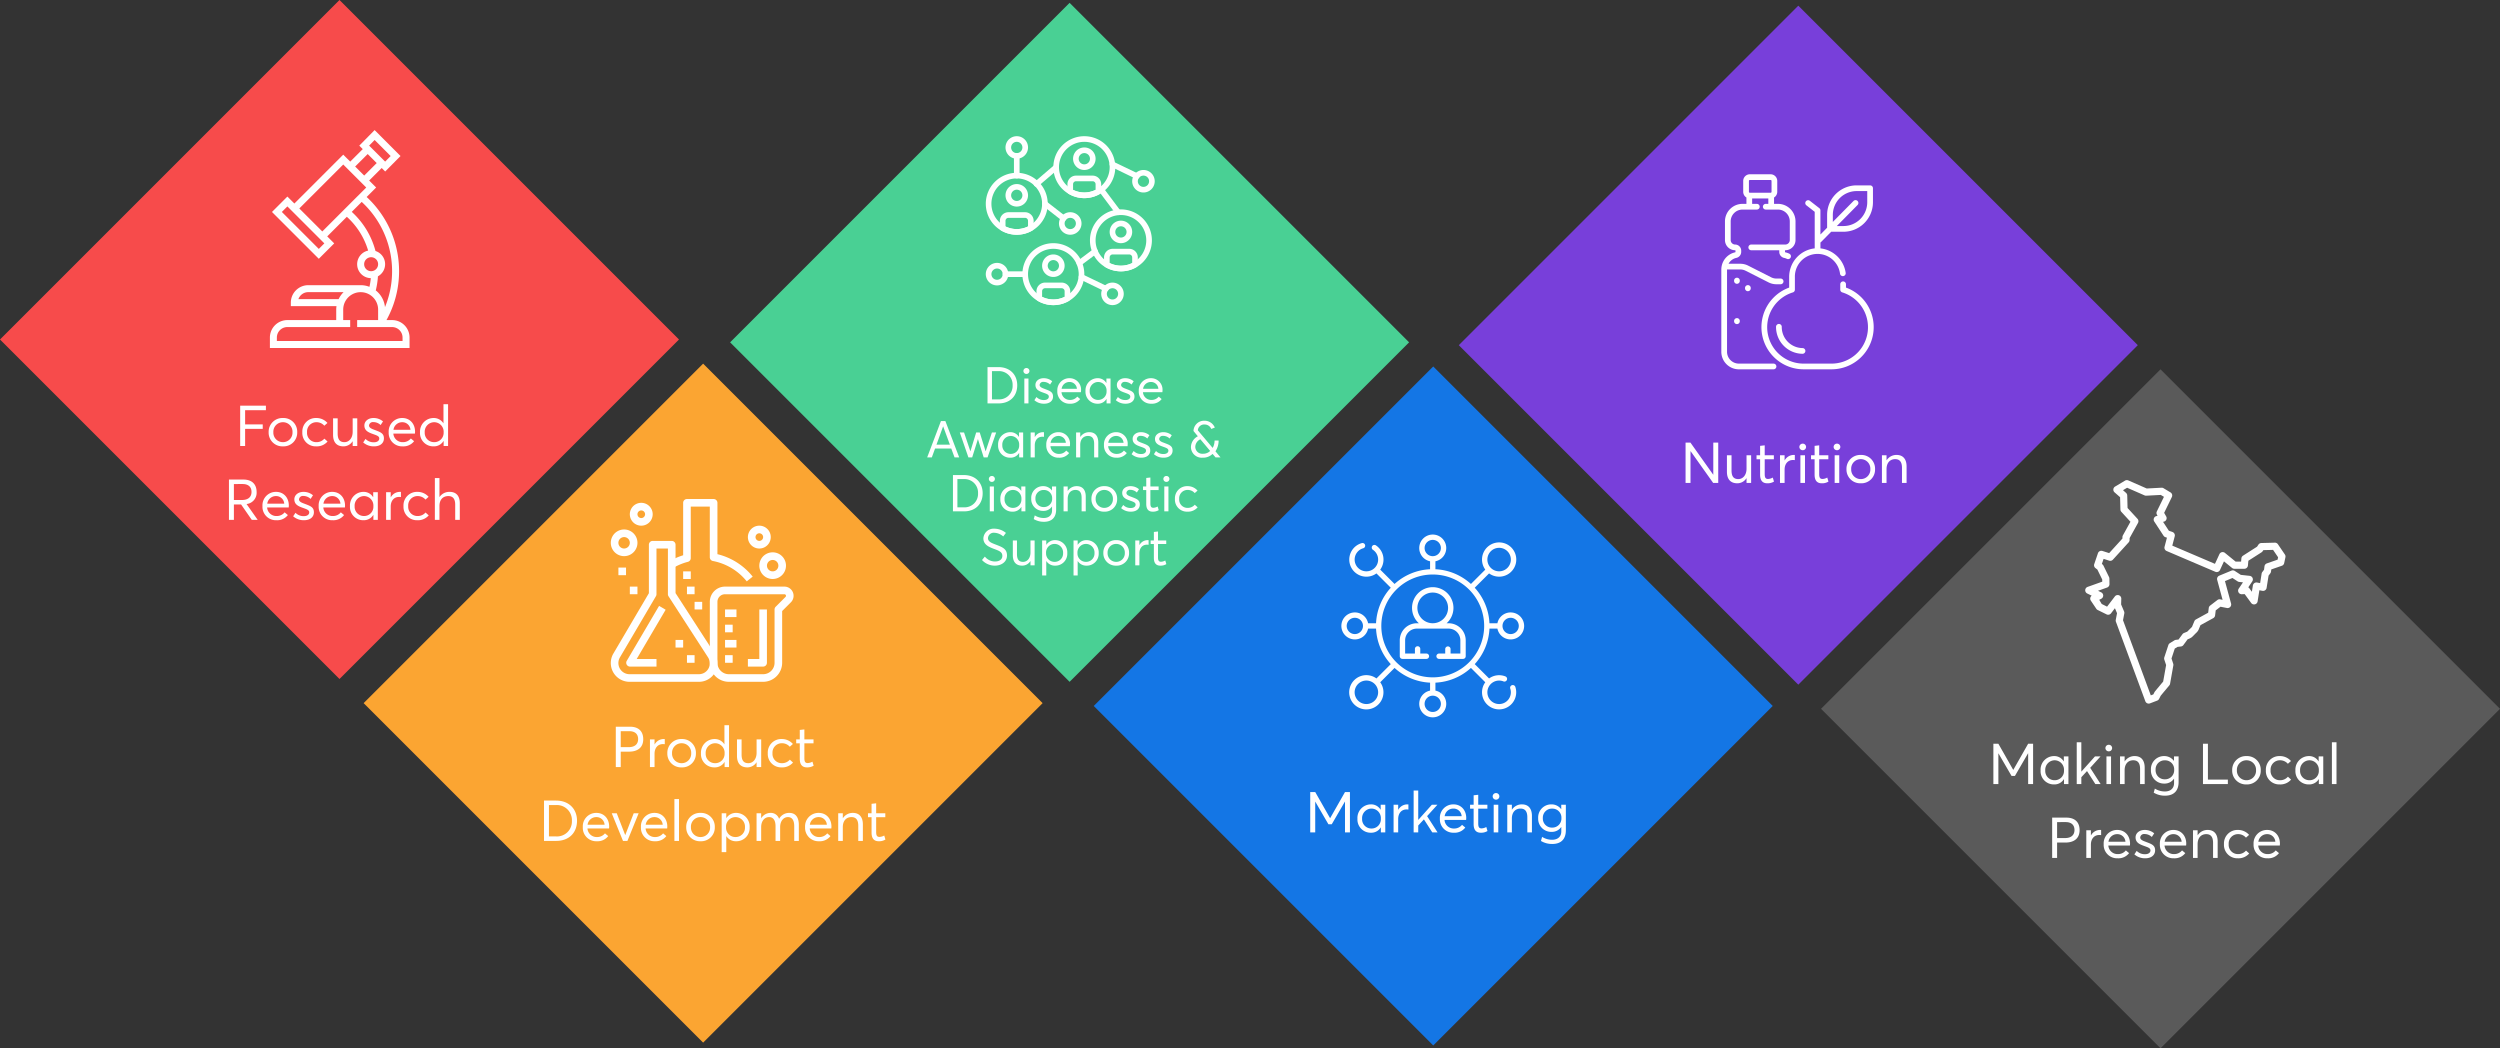 <svg xmlns="http://www.w3.org/2000/svg" width="880.003" height="369.003" viewBox="0 0 880.003 369.003">
  <rect x="0" y="0" width="880.003" height="369.003" fill="#333333" stroke="none"/>
  <g id="slide7-infographic" transform="translate(0 0)">
    <rect id="Rectangle_706" data-name="Rectangle 706" width="169" height="169" transform="translate(641 249.502) rotate(-45)" fill="#5a5a5a"/>
    <g id="india" transform="translate(707.439 169.001)">
      <g id="Group_1925" data-name="Group 1925" transform="translate(26.56)">
        <path id="Path_4711" data-name="Path 4711" d="M96.847,26.191l-2.456-3.617a1.264,1.264,0,0,0-1.079-.554l-4.761.125a1.264,1.264,0,0,0-1.018.562l-.485.726L82.11,26.594a1.265,1.265,0,0,0-.577.947l-.107,1.149H79.509L75.74,25.619a1.264,1.264,0,0,0-1.946.45l-1.569,3.4-15.016-6.41.861-3.284a1.264,1.264,0,0,0-.813-1.517l-1.246-.427-2.052-3.138.294-.072a1.264,1.264,0,0,0,.8-1.854l-.709-1.244,2.712-5.567a1.264,1.264,0,0,0-.484-1.637L54.131,2.853a1.257,1.257,0,0,0-.719-.179l-5.2.275L41.725.106a1.264,1.264,0,0,0-1.157.073L37.073,2.272a1.264,1.264,0,0,0-.184,2.035l1.949,1.708.108,4.331a1.264,1.264,0,0,0,.333.824l3.2,3.488-2.656,4.788a1.262,1.262,0,0,0-.158.59l-.01.526-4.669,5.131-2.368-.758a1.265,1.265,0,0,0-1.582.8l-1.3,3.823a1.264,1.264,0,0,0,.428,1.412l.671.514,1.709,3.5.013.762L27.4,37.586a1.264,1.264,0,0,0-.13,2.325l1.578.773a1.265,1.265,0,0,0-.317,1.735l1.928,2.871a1.262,1.262,0,0,0,.49.429l3.127,1.542a1.264,1.264,0,0,0,1.564-.367l1.378-1.806.742,1.758-.445,2.341a1.265,1.265,0,0,0,.056.675L47.72,77.843a1.277,1.277,0,0,0,1.186.825,1.263,1.263,0,0,0,.451-.083l2.534-.968a1.265,1.265,0,0,0,.675-.607l.556-1.092.864-1.055,2.172-2.6a1.264,1.264,0,0,0,.273-.588l1.146-6.442a1.261,1.261,0,0,0-.045-.619l-.6-1.826,1.15-3.488.964-.594,1.205-.142a1.264,1.264,0,0,0,.871-.508l1.494-2.037a4.895,4.895,0,0,0,1.5-.75c.48-.446.929-.93,1.393-1.393a3.767,3.767,0,0,0,.936-1.17c.234-.549.458-1.1.687-1.654l4.5-2.47a1.264,1.264,0,0,0,.646-.953l.22-1.778,1.681-1.286,2.255.449A1.264,1.264,0,0,0,77.9,43.44l-2.149-7.894,2.638-1.094L80.2,35.637a1.263,1.263,0,0,0,.554.2l1.339.147-1.5,2.218A1.264,1.264,0,0,0,81.7,40.171l.989-.049,2.285,3.122a1.264,1.264,0,0,0,2.269-.549l.622-3.921,1.062.2a1.264,1.264,0,0,0,1.486-1.043l.687-4.312.61-.805a1.263,1.263,0,0,0,.246-.6l.1-.775,3.719-1.292a1.264,1.264,0,0,0,.822-.932l.436-2.058A1.261,1.261,0,0,0,96.847,26.191ZM94.277,28,90.5,29.313a1.264,1.264,0,0,0-.838,1.027L89.5,31.556l-.6.791a1.265,1.265,0,0,0-.241.565l-.532,3.337-1.062-.2a1.265,1.265,0,0,0-1.487,1.043L85.224,39.3l-.895-1.222a1.262,1.262,0,0,0-.373-.339l1.4-2.078a1.264,1.264,0,0,0-.909-1.965l-3.122-.343-2.117-1.384a1.264,1.264,0,0,0-1.176-.11l-4.283,1.775a1.264,1.264,0,0,0-.736,1.5l1.9,7-.813-.162a1.263,1.263,0,0,0-1.015.236l-2.55,1.955a1.264,1.264,0,0,0-.487.849l-.206,1.663L65.53,49.046a1.264,1.264,0,0,0-.558.623l-.831,2-1.666,1.667-1.157.483a1.262,1.262,0,0,0-.532.419l-1.377,1.877-.937.111a1.266,1.266,0,0,0-.515.179l-1.594.982a1.263,1.263,0,0,0-.537.679L54.4,62.386a1.263,1.263,0,0,0,0,.795l.636,1.919L54,70.9l-1.963,2.355-.958,1.169a1.252,1.252,0,0,0-.148.227l-.4.78-.887.339L39.863,49.314l.451-2.371a1.266,1.266,0,0,0-.077-.728L39.2,43.771l.059-2.019a1.264,1.264,0,0,0-2.269-.8l-2.736,3.586L32.368,43.6,31.5,42.134l.714-.373a1.264,1.264,0,0,0-.03-2.255l-.6-.293-.523-.257,3.2-1.145A1.264,1.264,0,0,0,35.1,36.6l-.032-1.949a1.264,1.264,0,0,0-.128-.534L32.976,30.1a1.263,1.263,0,0,0-.368-.449l-.187-.143.61-1.788,1.96.628a1.264,1.264,0,0,0,1.321-.353l5.536-6.084a1.263,1.263,0,0,0,.329-.827l.013-.687,2.945-5.309a1.265,1.265,0,0,0-.174-1.468l-3.5-3.81L41.352,5.4a1.265,1.265,0,0,0-.431-.919l-1.06-.93,1.446-.866,6.162,2.7a1.266,1.266,0,0,0,.574.1l5.115-.271,1.114.671-2.5,5.127a1.264,1.264,0,0,0,.038,1.179l.21.368-.4.1a1.264,1.264,0,0,0-.757,1.92l3.268,5a1.264,1.264,0,0,0,.648.5l.546.187-.84,3.2a1.264,1.264,0,0,0,.727,1.483L72.361,32.27A1.264,1.264,0,0,0,74,31.637L75.4,28.6l2.855,2.325a1.264,1.264,0,0,0,.8.284h3.518a1.264,1.264,0,0,0,1.259-1.147l.157-1.681,4.642-2.971a1.264,1.264,0,0,0,.37-.363l.268-.4,3.416-.09,1.765,2.6Z" transform="translate(-26.56)" fill="#fff"/>
      </g>
    </g>
    <rect id="Rectangle_702" data-name="Rectangle 702" width="169" height="169" transform="translate(128 247.502) rotate(-45)" fill="#fba532"/>
    <g id="laboratory" transform="translate(215 175.654)">
      <g id="Group_1819" data-name="Group 1819" transform="translate(0 14.746)">
        <g id="Group_1818" data-name="Group 1818">
          <path id="Path_4645" data-name="Path 4645" d="M36.495,156.88l-13.7-21.18V118.674a1.341,1.341,0,0,0-1.341-1.341h-6.7a1.341,1.341,0,0,0-1.341,1.341v17.063L.916,156.974a6.609,6.609,0,0,0,5.7,9.96H31.024a6.517,6.517,0,0,0,5.471-10.054Zm-5.471,7.373H6.612a3.928,3.928,0,0,1-3.392-5.92L15.9,136.781a1.341,1.341,0,0,0,.185-.68V120.014h4.022V136.1a1.34,1.34,0,0,0,.215.728l13.915,21.507a3.834,3.834,0,0,1-3.218,5.917Z" transform="translate(-0.003 -117.333)" fill="#fff"/>
        </g>
      </g>
      <g id="Group_1821" data-name="Group 1821" transform="translate(5.432 37.617)">
        <g id="Group_1820" data-name="Group 1820">
          <path id="Path_4646" data-name="Path 4646" d="M57.1,300.665l-2.311-1.358L43.407,318.656a1.34,1.34,0,0,0,1.157,2.02h9.313v-2.681H46.906Z" transform="translate(-43.222 -299.307)" fill="#fff"/>
        </g>
      </g>
      <g id="Group_1823" data-name="Group 1823" transform="translate(34.855 30.833)">
        <g id="Group_1822" data-name="Group 1822">
          <path id="Path_4647" data-name="Path 4647" d="M303.592,245.333H282.7a5.362,5.362,0,0,0-5.362,5.362v21.449a6.711,6.711,0,0,0,6.7,6.7H296.1a6.711,6.711,0,0,0,6.7-6.7V253.932l3.075-3.074a3.238,3.238,0,0,0-2.29-5.525Zm.393,3.629-3.467,3.467a1.341,1.341,0,0,0-.393.948v18.768a4.022,4.022,0,0,1-4.022,4.022H284.038a4.022,4.022,0,0,1-4.022-4.022V250.7a2.681,2.681,0,0,1,2.681-2.681h20.894a.555.555,0,0,1,.393.948Z" transform="translate(-277.335 -245.333)" fill="#fff"/>
        </g>
      </g>
      <g id="Group_1825" data-name="Group 1825" transform="translate(48.261 38.877)">
        <g id="Group_1824" data-name="Group 1824">
          <path id="Path_4648" data-name="Path 4648" d="M388.024,309.333v17.428H384v2.681h5.362A1.341,1.341,0,0,0,390.7,328.1V309.333Z" transform="translate(-384.002 -309.333)" fill="#fff"/>
        </g>
      </g>
      <g id="Group_1827" data-name="Group 1827" transform="translate(20.779)">
        <g id="Group_1826" data-name="Group 1826">
          <path id="Path_4649" data-name="Path 4649" d="M182.092,19.417V1.341A1.341,1.341,0,0,0,180.752,0h-9.384a1.341,1.341,0,0,0-1.341,1.341V19.8a22.756,22.756,0,0,0-4.692,2.047l1.341,2.321A20.092,20.092,0,0,1,171.7,22.11a1.341,1.341,0,0,0,1.005-1.3V2.681h6.7V20.5a1.341,1.341,0,0,0,1.09,1.316,20.127,20.127,0,0,1,11.922,7.176l2.09-1.678a22.824,22.824,0,0,0-12.415-7.9Z" transform="translate(-165.335)" fill="#fff"/>
        </g>
      </g>
      <g id="Group_1829" data-name="Group 1829" transform="translate(52.283 18.768)">
        <g id="Group_1828" data-name="Group 1828">
          <path id="Path_4650" data-name="Path 4650" d="M420.694,149.333a4.692,4.692,0,1,0,4.692,4.692,4.692,4.692,0,0,0-4.692-4.692Zm0,6.7a2.006,2.006,0,1,1,1.423-.587,2.006,2.006,0,0,1-1.423.587Z" transform="translate(-416.002 -149.333)" fill="#fff"/>
        </g>
      </g>
      <g id="Group_1831" data-name="Group 1831" transform="translate(48.261 9.384)">
        <g id="Group_1830" data-name="Group 1830">
          <path id="Path_4651" data-name="Path 4651" d="M388.024,74.667a4.022,4.022,0,1,0,4.022,4.022A4.022,4.022,0,0,0,388.024,74.667Zm0,5.362a1.341,1.341,0,1,1,1.341-1.34,1.341,1.341,0,0,1-1.341,1.34Z" transform="translate(-384.002 -74.667)" fill="#fff"/>
        </g>
      </g>
      <g id="Group_1833" data-name="Group 1833" transform="translate(0 10.725)">
        <g id="Group_1832" data-name="Group 1832">
          <path id="Path_4652" data-name="Path 4652" d="M4.694,85.333a4.692,4.692,0,1,0,4.692,4.692,4.692,4.692,0,0,0-4.692-4.692Zm0,6.7A2.011,2.011,0,1,1,6.7,90.025,2.011,2.011,0,0,1,4.694,92.033Z" transform="translate(-0.002 -85.333)" fill="#fff"/>
        </g>
      </g>
      <g id="Group_1835" data-name="Group 1835" transform="translate(6.703 1.341)">
        <g id="Group_1834" data-name="Group 1834">
          <path id="Path_4653" data-name="Path 4653" d="M57.357,10.667a4.022,4.022,0,1,0,4.022,4.022A4.022,4.022,0,0,0,57.357,10.667Zm0,5.362a1.341,1.341,0,1,1,1.343-1.34A1.341,1.341,0,0,1,57.357,16.029Z" transform="translate(-53.335 -10.667)" fill="#fff"/>
        </g>
      </g>
      <g id="Group_1837" data-name="Group 1837" transform="translate(40.218 38.877)">
        <g id="Group_1836" data-name="Group 1836">
          <rect id="Rectangle_867" data-name="Rectangle 867" width="4.022" height="2.681" fill="#fff"/>
        </g>
      </g>
      <g id="Group_1839" data-name="Group 1839" transform="translate(40.218 44.239)">
        <g id="Group_1838" data-name="Group 1838">
          <rect id="Rectangle_868" data-name="Rectangle 868" width="2.681" height="2.681" fill="#fff"/>
        </g>
      </g>
      <g id="Group_1841" data-name="Group 1841" transform="translate(40.218 49.602)">
        <g id="Group_1840" data-name="Group 1840">
          <rect id="Rectangle_869" data-name="Rectangle 869" width="4.022" height="2.681" fill="#fff"/>
        </g>
      </g>
      <g id="Group_1843" data-name="Group 1843" transform="translate(40.218 54.964)">
        <g id="Group_1842" data-name="Group 1842">
          <rect id="Rectangle_870" data-name="Rectangle 870" width="2.681" height="2.681" fill="#fff"/>
        </g>
      </g>
      <g id="Group_1845" data-name="Group 1845" transform="translate(2.681 24.131)">
        <g id="Group_1844" data-name="Group 1844">
          <rect id="Rectangle_871" data-name="Rectangle 871" width="2.681" height="2.681" fill="#fff"/>
        </g>
      </g>
      <g id="Group_1847" data-name="Group 1847" transform="translate(6.703 30.833)">
        <g id="Group_1846" data-name="Group 1846">
          <rect id="Rectangle_872" data-name="Rectangle 872" width="2.681" height="2.681" fill="#fff"/>
        </g>
      </g>
      <g id="Group_1849" data-name="Group 1849" transform="translate(29.493 36.196)">
        <g id="Group_1848" data-name="Group 1848">
          <rect id="Rectangle_873" data-name="Rectangle 873" width="2.681" height="2.681" fill="#fff"/>
        </g>
      </g>
      <g id="Group_1851" data-name="Group 1851" transform="translate(26.812 30.833)">
        <g id="Group_1850" data-name="Group 1850">
          <rect id="Rectangle_874" data-name="Rectangle 874" width="2.681" height="2.681" fill="#fff"/>
        </g>
      </g>
      <g id="Group_1853" data-name="Group 1853" transform="translate(25.471 25.471)">
        <g id="Group_1852" data-name="Group 1852">
          <rect id="Rectangle_875" data-name="Rectangle 875" width="2.681" height="2.681" fill="#fff"/>
        </g>
      </g>
      <g id="Group_1855" data-name="Group 1855" transform="translate(26.812 54.964)">
        <g id="Group_1854" data-name="Group 1854">
          <rect id="Rectangle_876" data-name="Rectangle 876" width="2.681" height="2.681" fill="#fff"/>
        </g>
      </g>
      <g id="Group_1857" data-name="Group 1857" transform="translate(22.79 49.602)">
        <g id="Group_1856" data-name="Group 1856">
          <rect id="Rectangle_877" data-name="Rectangle 877" width="2.681" height="2.681" fill="#fff"/>
        </g>
      </g>
    </g>
    <rect id="Rectangle_701" data-name="Rectangle 701" width="169" height="169" transform="translate(0 119.502) rotate(-45)" fill="#f74b4b"/>
    <g id="microscope" transform="translate(67.962 45.788)">
      <g id="Group_1861" data-name="Group 1861" transform="translate(27.038)">
        <g id="Group_1860" data-name="Group 1860">
          <path id="Path_4655" data-name="Path 4655" d="M220.7,66.882h-1.982a35.584,35.584,0,0,0-6.975-43.33l3.337-3.337-2.459-2.459,4.408-4.406,1.234,1.233,5.4-5.448L214.547,0l-5.4,5.48,1.219,1.22-4.412,4.4L203.5,8.647,186.3,25.853,183.841,23.4l-5.425,5.425L194.9,45.306l5.425-5.425-2.458-2.458,6.9-6.9a26,26,0,0,1,7.5,11.9,4.906,4.906,0,0,0,.94,9.7,25.815,25.815,0,0,1-.478,3.054,8.557,8.557,0,0,0-3.091-.584H191.2a6.152,6.152,0,0,0-6.145,6.145v1.229H201.13a8.637,8.637,0,0,0-.1,1.229v3.687h-17.2a6.152,6.152,0,0,0-6.145,6.145V76.72h49.16V73.027A6.152,6.152,0,0,0,220.7,66.882ZM214.557,3.49l5.632,5.65-1.942,1.96L212.61,5.466Zm-2.452,4.945,3.179,3.177-4.407,4.4-3.184-3.184ZM194.9,41.829l-13.01-13.01,1.949-1.949,13.01,13.01Zm1.229-6.145-8.094-8.094L203.5,12.122l8.094,8.094Zm10.373-6.9,3.5-3.5a33.173,33.173,0,0,1,8.193,37.036,8.592,8.592,0,0,0-3.242-5.882,28.314,28.314,0,0,0,.762-4.959,4.877,4.877,0,0,0-.859-8.915A28.432,28.432,0,0,0,206.5,28.788Zm4.359,18.43a2.458,2.458,0,1,1,2.458,2.458,2.458,2.458,0,0,1-2.458-2.458ZM187.72,59.5a3.694,3.694,0,0,1,3.48-2.454h12.425a8.62,8.62,0,0,0-1.751,2.458Zm36.66,14.748H180.138V73.027a3.692,3.692,0,0,1,3.687-3.687h22.122V66.882h-2.458V63.2a6.145,6.145,0,1,1,12.29,0v3.687H208.4V69.34h12.29a3.691,3.691,0,0,1,3.687,3.687Z" transform="translate(-177.68)" fill="#fff"/>
        </g>
      </g>
    </g>
    <g id="Group_1919" data-name="Group 1919" transform="translate(-8204 -3929)">
      <rect id="Rectangle_703" data-name="Rectangle 703" width="169" height="169" transform="translate(8461 4049.501) rotate(-45)" fill="#49d094"/>
    </g>
    <g id="network" transform="translate(347 47.943)">
      <g id="Group_1863" data-name="Group 1863" transform="translate(51.533 11.892)">
        <g id="Group_1862" data-name="Group 1862">
          <path id="Path_4656" data-name="Path 4656" d="M447.7,102.4a3.964,3.964,0,1,0,3.964,3.964A3.964,3.964,0,0,0,447.7,102.4Zm0,5.946a1.982,1.982,0,1,1,1.982-1.982A1.982,1.982,0,0,1,447.7,108.346Z" transform="translate(-443.734 -102.4)" fill="#fff"/>
        </g>
      </g>
      <g id="Group_1865" data-name="Group 1865" transform="translate(0 44.595)">
        <g id="Group_1864" data-name="Group 1864">
          <path id="Path_4657" data-name="Path 4657" d="M3.964,384a3.964,3.964,0,1,0,3.964,3.964A3.964,3.964,0,0,0,3.964,384Zm0,5.946a1.982,1.982,0,1,1,1.982-1.982A1.982,1.982,0,0,1,3.964,389.946Z" transform="translate(0 -384)" fill="#fff"/>
        </g>
      </g>
      <g id="Group_1867" data-name="Group 1867" transform="translate(43.604 8.918)">
        <g id="Group_1866" data-name="Group 1866">
          <path id="Path_4658" data-name="Path 4658" d="M385.434,81.018l-8.549-4.128a.991.991,0,1,0-.861,1.785l8.549,4.128a.991.991,0,1,0,.861-1.785Z" transform="translate(-375.463 -76.792)" fill="#fff"/>
        </g>
      </g>
      <g id="Group_1869" data-name="Group 1869" transform="translate(40.631 51.532)">
        <g id="Group_1868" data-name="Group 1868">
          <path id="Path_4659" data-name="Path 4659" d="M353.831,443.733a3.964,3.964,0,1,0,3.964,3.964A3.964,3.964,0,0,0,353.831,443.733Zm0,5.946a1.982,1.982,0,1,1,1.982-1.982A1.982,1.982,0,0,1,353.831,449.679Z" transform="translate(-349.867 -443.733)" fill="#fff"/>
        </g>
      </g>
      <g id="Group_1871" data-name="Group 1871" transform="translate(32.703 48.558)">
        <g id="Group_1870" data-name="Group 1870">
          <path id="Path_4660" data-name="Path 4660" d="M291.567,422.351l-8.549-4.128a.991.991,0,1,0-.861,1.785l8.549,4.128a.991.991,0,1,0,.861-1.785Z" transform="translate(-281.596 -418.124)" fill="#fff"/>
        </g>
      </g>
      <g id="Group_1873" data-name="Group 1873" transform="translate(25.766 26.757)">
        <g id="Group_1872" data-name="Group 1872">
          <path id="Path_4661" data-name="Path 4661" d="M225.831,230.4a3.964,3.964,0,1,0,3.964,3.964A3.964,3.964,0,0,0,225.831,230.4Zm0,5.946a1.982,1.982,0,1,1,1.982-1.982A1.982,1.982,0,0,1,225.831,236.346Z" transform="translate(-221.867 -230.4)" fill="#fff"/>
        </g>
      </g>
      <g id="Group_1875" data-name="Group 1875" transform="translate(19.82 22.794)">
        <g id="Group_1874" data-name="Group 1874">
          <path id="Path_4662" data-name="Path 4662" d="M178.833,201.6l-6.567-5.119a.991.991,0,0,0-1.219,1.564l6.567,5.119a.991.991,0,1,0,1.219-1.564Z" transform="translate(-170.664 -196.272)" fill="#fff"/>
        </g>
      </g>
      <g id="Group_1877" data-name="Group 1877" transform="translate(36.667 25.766)">
        <g id="Group_1876" data-name="Group 1876">
          <path id="Path_4663" data-name="Path 4663" d="M326.634,221.867a10.9,10.9,0,1,0,10.9,10.9A10.9,10.9,0,0,0,326.634,221.867Zm0,19.82a8.919,8.919,0,1,1,8.919-8.919,8.919,8.919,0,0,1-8.919,8.919Z" transform="translate(-315.733 -221.867)" fill="#fff"/>
        </g>
      </g>
      <g id="Group_1879" data-name="Group 1879" transform="translate(43.604 29.73)">
        <g id="Group_1878" data-name="Group 1878">
          <path id="Path_4664" data-name="Path 4664" d="M379.431,256a3.964,3.964,0,1,0,3.964,3.964A3.964,3.964,0,0,0,379.431,256Zm0,5.946a1.982,1.982,0,1,1,1.982-1.982A1.982,1.982,0,0,1,379.431,261.946Z" transform="translate(-375.467 -256)" fill="#fff"/>
        </g>
      </g>
      <g id="Group_1881" data-name="Group 1881" transform="translate(41.622 39.64)">
        <g id="Group_1880" data-name="Group 1880">
          <path id="Path_4665" data-name="Path 4665" d="M367.221,341.333h-5.75a3.034,3.034,0,0,0-3.071,2.988v2.612a.992.992,0,0,0,.495.858,10.846,10.846,0,0,0,10.9,0,.99.99,0,0,0,.494-.857v-2.612A3.034,3.034,0,0,0,367.221,341.333Zm1.089,5.01a8.986,8.986,0,0,1-7.928,0v-2.021a1.052,1.052,0,0,1,1.089-1.007h5.75a1.052,1.052,0,0,1,1.089,1.007v2.021Z" transform="translate(-358.4 -341.333)" fill="#fff"/>
        </g>
      </g>
      <g id="Group_1883" data-name="Group 1883" transform="translate(12.883 37.658)">
        <g id="Group_1882" data-name="Group 1882">
          <path id="Path_4666" data-name="Path 4666" d="M121.834,324.267a10.9,10.9,0,1,0,10.9,10.9,10.9,10.9,0,0,0-10.9-10.9Zm0,19.82a8.919,8.919,0,1,1,8.919-8.919A8.919,8.919,0,0,1,121.834,344.087Z" transform="translate(-110.933 -324.267)" fill="#fff"/>
        </g>
      </g>
      <g id="Group_1885" data-name="Group 1885" transform="translate(19.82 41.622)">
        <g id="Group_1884" data-name="Group 1884">
          <path id="Path_4667" data-name="Path 4667" d="M174.631,358.4a3.964,3.964,0,1,0,3.964,3.964A3.964,3.964,0,0,0,174.631,358.4Zm0,5.946a1.982,1.982,0,1,1,1.982-1.982A1.982,1.982,0,0,1,174.631,364.346Z" transform="translate(-170.667 -358.4)" fill="#fff"/>
        </g>
      </g>
      <g id="Group_1887" data-name="Group 1887" transform="translate(17.838 51.532)">
        <g id="Group_1886" data-name="Group 1886">
          <path id="Path_4668" data-name="Path 4668" d="M162.421,443.733h-5.75a3.034,3.034,0,0,0-3.071,2.988v2.612a.992.992,0,0,0,.494.858,10.846,10.846,0,0,0,10.9,0,.99.99,0,0,0,.494-.857v-2.612A3.034,3.034,0,0,0,162.421,443.733Zm1.089,5.01a8.986,8.986,0,0,1-7.928,0v-2.021a1.052,1.052,0,0,1,1.089-1.007h5.75a1.052,1.052,0,0,1,1.089,1.007v2.021Z" transform="translate(-153.6 -443.733)" fill="#fff"/>
        </g>
      </g>
      <g id="Group_1889" data-name="Group 1889" transform="translate(0 12.883)">
        <g id="Group_1888" data-name="Group 1888">
          <path id="Path_4669" data-name="Path 4669" d="M10.9,110.933a10.9,10.9,0,1,0,10.9,10.9A10.9,10.9,0,0,0,10.9,110.933Zm0,19.82a8.919,8.919,0,1,1,8.919-8.919A8.919,8.919,0,0,1,10.9,130.753Z" transform="translate(0 -110.933)" fill="#fff"/>
        </g>
      </g>
      <g id="Group_1891" data-name="Group 1891" transform="translate(6.937 16.847)">
        <g id="Group_1890" data-name="Group 1890">
          <path id="Path_4670" data-name="Path 4670" d="M63.7,145.067a3.964,3.964,0,1,0,3.964,3.964,3.964,3.964,0,0,0-3.964-3.964Zm0,5.946a1.982,1.982,0,1,1,1.982-1.982,1.982,1.982,0,0,1-1.982,1.982Z" transform="translate(-59.734 -145.067)" fill="#fff"/>
        </g>
      </g>
      <g id="Group_1893" data-name="Group 1893" transform="translate(4.955 26.757)">
        <g id="Group_1892" data-name="Group 1892">
          <path id="Path_4671" data-name="Path 4671" d="M51.488,230.4h-5.75a3.034,3.034,0,0,0-3.071,2.988V236a.992.992,0,0,0,.494.858,10.846,10.846,0,0,0,10.9,0,.99.99,0,0,0,.495-.857v-2.612a3.034,3.034,0,0,0-3.068-2.989Zm1.089,5.01a8.986,8.986,0,0,1-7.928,0v-2.021a1.052,1.052,0,0,1,1.089-1.007h5.75a1.052,1.052,0,0,1,1.089,1.007Z" transform="translate(-42.667 -230.4)" fill="#fff"/>
        </g>
      </g>
      <g id="Group_1895" data-name="Group 1895" transform="translate(23.784)">
        <g id="Group_1894" data-name="Group 1894">
          <path id="Path_4672" data-name="Path 4672" d="M215.7,0a10.9,10.9,0,1,0,10.9,10.9A10.9,10.9,0,0,0,215.7,0Zm0,19.82a8.919,8.919,0,1,1,8.92-8.92,8.919,8.919,0,0,1-8.92,8.92Z" transform="translate(-204.8)" fill="#fff"/>
        </g>
      </g>
      <g id="Group_1897" data-name="Group 1897" transform="translate(30.721 3.964)">
        <g id="Group_1896" data-name="Group 1896">
          <path id="Path_4673" data-name="Path 4673" d="M268.5,34.133a3.964,3.964,0,1,0,3.964,3.964A3.964,3.964,0,0,0,268.5,34.133Zm0,5.946a1.982,1.982,0,1,1,1.98-1.979A1.982,1.982,0,0,1,268.5,40.079Z" transform="translate(-264.534 -34.133)" fill="#fff"/>
        </g>
      </g>
      <g id="Group_1899" data-name="Group 1899" transform="translate(28.739 13.874)">
        <g id="Group_1898" data-name="Group 1898">
          <path id="Path_4674" data-name="Path 4674" d="M256.288,119.467h-5.75a3.034,3.034,0,0,0-3.071,2.988v2.612a.992.992,0,0,0,.495.858,10.846,10.846,0,0,0,10.9,0,.99.99,0,0,0,.495-.857v-2.612a3.034,3.034,0,0,0-3.069-2.989Zm1.089,5.01a8.986,8.986,0,0,1-7.928,0v-2.021a1.052,1.052,0,0,1,1.089-1.007h5.75a1.052,1.052,0,0,1,1.089,1.007Z" transform="translate(-247.467 -119.467)" fill="#fff"/>
        </g>
      </g>
      <g id="Group_1901" data-name="Group 1901" transform="translate(16.917 9.91)">
        <g id="Group_1900" data-name="Group 1900">
          <path id="Path_4675" data-name="Path 4675" d="M154.283,85.679a.992.992,0,0,0-1.4-.108l-6.868,5.877a.991.991,0,1,0,1.288,1.5l6.868-5.877a.991.991,0,0,0,.112-1.4Z" transform="translate(-145.671 -85.333)" fill="#fff"/>
        </g>
      </g>
      <g id="Group_1903" data-name="Group 1903" transform="translate(39.64 17.839)">
        <g id="Group_1902" data-name="Group 1902">
          <path id="Path_4676" data-name="Path 4676" d="M349.063,161.934l-5.946-7.928a.991.991,0,1,0-1.586,1.188l5.946,7.928a.991.991,0,1,0,1.586-1.188Z" transform="translate(-341.333 -153.61)" fill="#fff"/>
        </g>
      </g>
      <g id="Group_1905" data-name="Group 1905" transform="translate(31.917 39.548)">
        <g id="Group_1904" data-name="Group 1904">
          <path id="Path_4677" data-name="Path 4677" d="M282.153,340.936a.991.991,0,0,0-1.387-.2l-5.536,4.151a.991.991,0,0,0,1.189,1.585l5.536-4.151a.99.99,0,0,0,.2-1.385Z" transform="translate(-274.833 -340.54)" fill="#fff"/>
        </g>
      </g>
      <g id="Group_1907" data-name="Group 1907" transform="translate(5.946 47.568)">
        <g id="Group_1906" data-name="Group 1906">
          <path id="Path_4678" data-name="Path 4678" d="M59.128,409.6H52.191a.991.991,0,1,0,0,1.982h6.937a.991.991,0,1,0,0-1.982Z" transform="translate(-51.2 -409.6)" fill="#fff"/>
        </g>
      </g>
      <g id="Group_1909" data-name="Group 1909" transform="translate(6.937)">
        <g id="Group_1908" data-name="Group 1908">
          <path id="Path_4679" data-name="Path 4679" d="M63.7,0a3.964,3.964,0,1,0,3.964,3.964A3.964,3.964,0,0,0,63.7,0Zm0,5.946a1.982,1.982,0,1,1,1.982-1.982A1.982,1.982,0,0,1,63.7,5.946Z" transform="translate(-59.733)" fill="#fff"/>
        </g>
      </g>
      <g id="Group_1911" data-name="Group 1911" transform="translate(9.91 5.946)">
        <g id="Group_1910" data-name="Group 1910">
          <path id="Path_4680" data-name="Path 4680" d="M86.325,51.2a.991.991,0,0,0-.991.991v6.937a.991.991,0,1,0,1.982,0V52.191A.991.991,0,0,0,86.325,51.2Z" transform="translate(-85.334 -51.2)" fill="#fff"/>
        </g>
      </g>
    </g>
    <rect id="Rectangle_705" data-name="Rectangle 705" width="169" height="169" transform="translate(513.499 121.502) rotate(-45)" fill="#783fda"/>
    <g id="nutrition" transform="translate(605.906 61.345)">
      <g id="Group_1913" data-name="Group 1913">
        <g id="Group_1912" data-name="Group 1912">
          <path id="Path_4681" data-name="Path 4681" d="M118.251,292.217v.13a1.006,1.006,0,0,0,2.011,0v-.13a1.006,1.006,0,1,0-2.011,0Z" transform="translate(-109.904 -252.162)" fill="#fff"/>
          <path id="Path_4682" data-name="Path 4682" d="M91.531,272.8a1.006,1.006,0,1,0-2.011,0v.13a1.006,1.006,0,0,0,2.011,0Z" transform="translate(-85.025 -235.351)" fill="#fff"/>
          <path id="Path_4683" data-name="Path 4683" d="M74.343,66.644h-12.2a4.171,4.171,0,0,1-4.131-4.2V33.508h4.676a4.1,4.1,0,0,1,1.843.441l8.1,4.107a6.116,6.116,0,0,0,2.752.658h1.524a1.006,1.006,0,0,0,0-2.011H75.386a4.1,4.1,0,0,1-1.843-.441l-8.1-4.107a6.116,6.116,0,0,0-2.752-.658H58.539a4.14,4.14,0,0,1,2.76-2.064A2.16,2.16,0,0,0,63,27.327v-.44a2.15,2.15,0,0,0-2.14-2.155,1.582,1.582,0,0,1-1.563-1.6V16.625a4.171,4.171,0,0,1,4.131-4.2h5.041a1.006,1.006,0,1,0,0-2.011H66.851V8.52h5.694v1.893h-.931a1.006,1.006,0,0,0,0,2.011H75.97a4.171,4.171,0,0,1,4.131,4.2v6.508a1.583,1.583,0,0,1-1.55,1.6H66.509a1.006,1.006,0,0,0,0,2.011H76.4v.584a2.159,2.159,0,0,0,1.7,2.108,4.048,4.048,0,0,1,.941.323,1.006,1.006,0,1,0,.882-1.808,6.08,6.08,0,0,0-1.408-.484.139.139,0,0,1-.1-.14v-.44a.137.137,0,0,1,.129-.144,3.6,3.6,0,0,0,3.574-3.609V16.625a6.185,6.185,0,0,0-6.143-6.212H74.556V8.182A2.347,2.347,0,0,0,75.69,6.173V2.347A2.349,2.349,0,0,0,73.344,0H66.052a2.349,2.349,0,0,0-2.347,2.347V6.173A2.348,2.348,0,0,0,64.84,8.182v2.232H63.427a6.185,6.185,0,0,0-6.143,6.212v6.508a3.6,3.6,0,0,0,3.574,3.609.137.137,0,0,1,.129.144v.44a.139.139,0,0,1-.1.14,6.2,6.2,0,0,0-4.748,4.788q-.012.048-.02.1A6.226,6.226,0,0,0,56,33.547v28.9a6.185,6.185,0,0,0,6.143,6.212h12.2a1.006,1.006,0,1,0,0-2.011Zm-8.626-64.3a.336.336,0,0,1,.335-.335h7.292a.336.336,0,0,1,.335.335V6.173a.336.336,0,0,1-.335.335H66.052a.336.336,0,0,1-.335-.335Z" transform="translate(-56)" fill="#fff"/>
          <path id="Path_4684" data-name="Path 4684" d="M201.667,394.141a1.006,1.006,0,1,0-2.011,0,9.421,9.421,0,0,0,9.353,9.466,1.006,1.006,0,0,0,0-2.011A7.408,7.408,0,0,1,201.667,394.141Z" transform="translate(-180.393 -340.418)" fill="#fff"/>
          <path id="Path_4685" data-name="Path 4685" d="M90.526,377.6a1.006,1.006,0,0,0-1.006,1.006v.13a1.006,1.006,0,0,0,2.011,0v-.13A1.006,1.006,0,0,0,90.526,377.6Z" transform="translate(-85.025 -326.97)" fill="#fff"/>
          <path id="Path_4686" data-name="Path 4686" d="M197.894,70.13A14.763,14.763,0,0,0,191.1,65.1V63.969a1.006,1.006,0,1,0-2.011,0v1.863a1.006,1.006,0,0,0,.718.964,12.817,12.817,0,0,1-3.565,25.064H175.966A12.817,12.817,0,0,1,172.4,66.8a1.006,1.006,0,0,0,.718-.964v-4.47a7.977,7.977,0,0,1,15.887-1.161A1.007,1.007,0,0,0,191,59.924a10.1,10.1,0,0,0-8.889-8.623V49.227a1.006,1.006,0,0,0,.224-.171l3.557-3.606h4.32A10.4,10.4,0,0,0,200.6,35.058V30.127a1.006,1.006,0,0,0-1.006-1.006h-4.74a10.4,10.4,0,0,0-10.392,10.392v4.519l-2.355,2.387V37.937a1.006,1.006,0,0,0-.387-.793l-3.339-2.6a1.006,1.006,0,0,0-1.237,1.586l2.952,2.3V51.3a10.086,10.086,0,0,0-8.989,10.066V65.1a14.831,14.831,0,0,0,4.858,28.767H186.24A14.842,14.842,0,0,0,197.894,70.13ZM186.475,39.513a8.39,8.39,0,0,1,8.381-8.381h3.734v3.926a8.39,8.39,0,0,1-8.381,8.381h-2.335l7.3-7.4a1.006,1.006,0,1,0-1.432-1.413l-7.268,7.367h0Z" transform="translate(-147.222 -25.216)" fill="#fff"/>
        </g>
      </g>
    </g>
    <rect id="Rectangle_704" data-name="Rectangle 704" width="169" height="169" transform="translate(385 248.502) rotate(-45)" fill="#1476e5"/>
    <g id="user" transform="translate(465 181.001)">
      <g id="Group_1914" data-name="Group 1914" transform="translate(7.156 7.156)">
        <path id="Path_4702" data-name="Path 4702" d="M52.134,33.115h2.8a4.751,4.751,0,1,0,0-1.885h-2.8a19.908,19.908,0,0,0-5.186-12.5L52,13.682a6.03,6.03,0,1,0-1.333-1.333L45.615,17.4a19.908,19.908,0,0,0-12.5-5.186v-2.8a4.751,4.751,0,1,0-1.885,0v2.8A19.909,19.909,0,0,0,18.73,17.4l-5.047-5.047a6.015,6.015,0,0,0-1.5-8.53.943.943,0,1,0-1.055,1.563,4.135,4.135,0,1,1-3.441-.549.943.943,0,1,0-.515-1.814,6.021,6.021,0,1,0,5.181,10.663L17.4,18.729a19.908,19.908,0,0,0-5.186,12.5h-2.8a4.751,4.751,0,1,0,0,1.885h2.8a19.908,19.908,0,0,0,5.186,12.5l-5.048,5.047A6.03,6.03,0,1,0,13.682,52l5.048-5.047a19.908,19.908,0,0,0,12.5,5.186v2.8a4.751,4.751,0,1,0,1.885,0v-2.8a19.908,19.908,0,0,0,12.5-5.186L50.662,52a6.017,6.017,0,1,0,10.581,1.628.943.943,0,1,0-1.788.6,4.133,4.133,0,1,1-2.411-2.539.943.943,0,1,0,.69-1.755A6.015,6.015,0,0,0,52,50.662l-5.047-5.047a19.91,19.91,0,0,0,5.186-12.5Zm7.459-3.808a2.866,2.866,0,1,1-2.866,2.866A2.866,2.866,0,0,1,59.593,29.307ZM55.531,4.678A4.135,4.135,0,1,1,51.4,8.813a4.135,4.135,0,0,1,4.131-4.135Zm-26.225.073a2.866,2.866,0,1,1,2.866,2.866,2.866,2.866,0,0,1-2.866-2.866ZM4.751,35.038a2.866,2.866,0,1,1,2.866-2.866,2.866,2.866,0,0,1-2.866,2.866ZM32.172,14.072a18.1,18.1,0,1,1-18.1,18.1,18.1,18.1,0,0,1,18.1-18.1ZM8.813,59.666a4.135,4.135,0,1,1,4.135-4.135,4.135,4.135,0,0,1-4.135,4.135Zm26.225-.073a2.866,2.866,0,1,1-2.866-2.866A2.866,2.866,0,0,1,35.038,59.593Z" fill="#fff"/>
        <path id="Path_4703" data-name="Path 4703" d="M164.594,172.727h8.464a.943.943,0,0,0,0-1.885h-2.19v-1.6a.943.943,0,1,0-1.885,0v1.6h-3.446V166.2a4.14,4.14,0,0,1,4.134-4.136h11.172a4.14,4.14,0,0,1,4.134,4.136v4.642h-3.446v-1.6a.943.943,0,0,0-1.885,0v1.6h-2.19a.943.943,0,0,0,0,1.885h8.464a.942.942,0,0,0,.943-.943V166.2a6.027,6.027,0,0,0-6.02-6.021h-.7a7.29,7.29,0,1,0-9.773,0h-.7a6.027,6.027,0,0,0-6.02,6.021v5.585a.942.942,0,0,0,.944.942Zm5.258-17.953a5.4,5.4,0,1,1,5.4,5.4A5.4,5.4,0,0,1,169.852,154.774Z" transform="translate(-143.085 -128.949)" fill="#fff"/>
      </g>
    </g>
    <g id="Group_4" data-name="Group 4" transform="translate(-121.999 -1001)">
      <g id="Group">
        <path id="Path_10" data-name="Path 10" d="M1.76-14.2V0H3.52V-10.82h.02L8.16-2.86H9.34l4.62-7.96H14V0h1.74V-14.2H14L8.78-5.02H8.74L3.52-14.2ZM23.12.12A3.889,3.889,0,0,0,26.6-1.76h.02V0h1.56V-9.74H26.56v1.72L26.52-8a3.861,3.861,0,0,0-3.4-1.86A4.768,4.768,0,0,0,18.38-4.8,4.65,4.65,0,0,0,23.12.12Zm.24-1.48A3.262,3.262,0,0,1,20.02-4.8a3.358,3.358,0,0,1,3.34-3.58A3.342,3.342,0,0,1,26.62-4.8,3.257,3.257,0,0,1,23.36-1.36ZM31.1-14.72V0h1.62V-2.42l2-2.16L37.66,0h1.86L35.84-5.72l3.64-4.02H37.52L32.74-4.4l-.02-.02v-10.3Zm11.28,3.2a1.165,1.165,0,0,0,1.18-1.16,1.165,1.165,0,0,0-1.18-1.16,1.165,1.165,0,0,0-1.18,1.16A1.165,1.165,0,0,0,42.38-11.52Zm-.82,1.78V0h1.62V-9.74Zm4.78,0V0h1.62V-4.86c0-2.2,1.2-3.52,3.04-3.52,1.42,0,2.4.78,2.4,3.06V0h1.62V-5.78c0-2.78-1.4-4.08-3.5-4.08a4.114,4.114,0,0,0-3.54,1.88h-.02V-9.74ZM62.16,4.08c3.4,0,4.8-2,4.8-4.8V-9.74H65.34v1.56H65.3a4.207,4.207,0,0,0-3.42-1.68A4.6,4.6,0,0,0,57.22-5,4.6,4.6,0,0,0,61.94-.18a3.962,3.962,0,0,0,3.38-1.7h.04V-.32c0,1.64-1.06,2.92-3.26,2.92a6.523,6.523,0,0,1-3.5-1.02l-.4,1.44A7.57,7.57,0,0,0,62.16,4.08Zm-.02-5.76a3.182,3.182,0,0,1-3.28-3.36,3.176,3.176,0,0,1,3.3-3.32A3.152,3.152,0,0,1,65.4-5.08,3.2,3.2,0,0,1,62.14-1.68ZM75.54-14.2V0H84.3V-1.58H77.28V-14.2ZM90.86.12a4.81,4.81,0,0,0,5.02-4.98,4.826,4.826,0,0,0-5.02-5,4.854,4.854,0,0,0-5.04,5A4.838,4.838,0,0,0,90.86.12Zm0-1.48a3.343,3.343,0,0,1-3.38-3.5,3.348,3.348,0,0,1,3.38-3.52,3.345,3.345,0,0,1,3.36,3.52A3.34,3.34,0,0,1,90.86-1.36ZM102.54.12a5,5,0,0,0,4.02-1.7L105.44-2.6a3.578,3.578,0,0,1-2.78,1.24,3.242,3.242,0,0,1-3.32-3.5,3.273,3.273,0,0,1,3.34-3.52,3.589,3.589,0,0,1,2.74,1.24l1.1-.98a5.159,5.159,0,0,0-3.92-1.74,4.746,4.746,0,0,0-4.92,5A4.7,4.7,0,0,0,102.54.12Zm10.28,0a3.889,3.889,0,0,0,3.48-1.88h.02V0h1.56V-9.74h-1.62v1.72l-.04.02a3.861,3.861,0,0,0-3.4-1.86,4.768,4.768,0,0,0-4.74,5.06A4.65,4.65,0,0,0,112.82.12Zm.24-1.48a3.262,3.262,0,0,1-3.34-3.44,3.358,3.358,0,0,1,3.34-3.58,3.342,3.342,0,0,1,3.26,3.58A3.257,3.257,0,0,1,113.06-1.36Zm7.86-13.36V0h1.62V-14.72Z" transform="translate(821.91 1277)" fill="#fff"/>
        <path id="Path_9" data-name="Path 9" d="M1.76-14.2V0H3.5V-5.42H6.42c2.96,0,5-1.38,5-4.38,0-2.52-1.38-4.4-4.7-4.4ZM6.26-7H3.5v-5.62H6.54c1.9,0,3.08.96,3.08,2.78C9.62-8.2,8.62-7,6.26-7Zm7.52-2.74V0H15.4V-4.7c0-1.96,1.1-3.38,2.96-3.38.16,0,.4.02.64.04v-1.8a2.68,2.68,0,0,0-.4-.02,3.63,3.63,0,0,0-3.16,1.9H15.4V-9.74Zm15.4,4.7c0-2.78-1.82-4.82-4.48-4.82a4.719,4.719,0,0,0-4.8,5A4.719,4.719,0,0,0,24.82.12,4.723,4.723,0,0,0,28.84-1.7L27.7-2.66a3.493,3.493,0,0,1-2.82,1.3,3.231,3.231,0,0,1-3.34-3.02h7.6C29.14-4.5,29.18-4.78,29.18-5.04Zm-4.5-3.34A2.852,2.852,0,0,1,27.56-5.7H21.58A3.08,3.08,0,0,1,24.68-8.38ZM34.5.12C36.84.12,38-1.14,38-2.66c.02-1.9-1.34-2.26-3.4-3.06-1.06-.38-1.84-.76-1.84-1.52a1.349,1.349,0,0,1,1.5-1.18,3.681,3.681,0,0,1,2.58,1.04l.84-1.28a5.074,5.074,0,0,0-3.36-1.2c-1.84,0-3.2,1.12-3.2,2.62,0,1.78,1.34,2.42,2.92,2.98,1.42.52,2.32.76,2.32,1.62,0,.74-.68,1.32-1.86,1.32A3.922,3.922,0,0,1,31.52-2.5L30.7-1.26A5.6,5.6,0,0,0,34.5.12ZM48.96-5.04c0-2.78-1.82-4.82-4.48-4.82a4.719,4.719,0,0,0-4.8,5A4.719,4.719,0,0,0,44.6.12,4.723,4.723,0,0,0,48.62-1.7l-1.14-.96a3.493,3.493,0,0,1-2.82,1.3,3.231,3.231,0,0,1-3.34-3.02h7.6C48.92-4.5,48.96-4.78,48.96-5.04Zm-4.5-3.34A2.852,2.852,0,0,1,47.34-5.7H41.36A3.08,3.08,0,0,1,44.46-8.38Zm6.88-1.36V0h1.62V-4.86c0-2.2,1.2-3.52,3.04-3.52,1.42,0,2.4.78,2.4,3.06V0h1.62V-5.78c0-2.78-1.4-4.08-3.5-4.08a4.114,4.114,0,0,0-3.54,1.88h-.02V-9.74ZM67.1.12a5,5,0,0,0,4.02-1.7L70-2.6a3.578,3.578,0,0,1-2.78,1.24,3.242,3.242,0,0,1-3.32-3.5,3.273,3.273,0,0,1,3.34-3.52,3.589,3.589,0,0,1,2.74,1.24l1.1-.98a5.159,5.159,0,0,0-3.92-1.74,4.746,4.746,0,0,0-4.92,5A4.7,4.7,0,0,0,67.1.12ZM81.94-5.04c0-2.78-1.82-4.82-4.48-4.82a4.719,4.719,0,0,0-4.8,5A4.719,4.719,0,0,0,77.58.12,4.723,4.723,0,0,0,81.6-1.7l-1.14-.96a3.493,3.493,0,0,1-2.82,1.3A3.231,3.231,0,0,1,74.3-4.38h7.6C81.9-4.5,81.94-4.78,81.94-5.04Zm-4.5-3.34A2.852,2.852,0,0,1,80.32-5.7H74.34A3.08,3.08,0,0,1,77.44-8.38Z" transform="translate(842.6 1303)" fill="#fff"/>
      </g>
      <path id="Nutrition-2" data-name="Nutrition" d="M1.76-14.2V0H3.5V-11.18h.04L11.48,0h1.78V-14.2H11.52V-2.9H11.5L3.48-14.2ZM19.98.12a3.793,3.793,0,0,0,3.22-1.8h.02V0h1.62V-9.74H23.22v4.72c0,2.32-1.34,3.66-2.9,3.66-1.54,0-2.38-.84-2.38-3.04V-9.74H16.32v5.8C16.32-1.16,17.74.12,19.98.12Zm10.54,0a4.251,4.251,0,0,0,2.36-.6L32.46-1.9a3.658,3.658,0,0,1-1.66.5c-.92,0-1.18-.56-1.18-1.74v-5.2h3.22v-1.4H29.62v-3.5L28-13.06v3.32H26.74v1.4H28V-2.9C28-.94,28.8.12,30.52.12ZM35-9.74V0h1.62V-4.7c0-1.96,1.1-3.38,2.96-3.38.16,0,.4.02.64.04v-1.8a2.68,2.68,0,0,0-.4-.02,3.63,3.63,0,0,0-3.16,1.9h-.04V-9.74Zm8-1.78a1.165,1.165,0,0,0,1.18-1.16A1.165,1.165,0,0,0,43-13.84a1.165,1.165,0,0,0-1.18,1.16A1.165,1.165,0,0,0,43-11.52Zm-.82,1.78V0H43.8V-9.74ZM49.7.12a4.251,4.251,0,0,0,2.36-.6L51.64-1.9a3.658,3.658,0,0,1-1.66.5c-.92,0-1.18-.56-1.18-1.74v-5.2h3.22v-1.4H48.8v-3.5l-1.62.18v3.32H45.92v1.4h1.26V-2.9C47.18-.94,47.98.12,49.7.12Zm5.36-11.64a1.165,1.165,0,0,0,1.18-1.16,1.165,1.165,0,0,0-1.18-1.16,1.165,1.165,0,0,0-1.18,1.16A1.165,1.165,0,0,0,55.06-11.52Zm-.82,1.78V0h1.62V-9.74ZM63.44.12a4.81,4.81,0,0,0,5.02-4.98,4.826,4.826,0,0,0-5.02-5,4.854,4.854,0,0,0-5.04,5A4.838,4.838,0,0,0,63.44.12Zm0-1.48a3.343,3.343,0,0,1-3.38-3.5,3.348,3.348,0,0,1,3.38-3.52A3.345,3.345,0,0,1,66.8-4.86,3.34,3.34,0,0,1,63.44-1.36Zm7.44-8.38V0H72.5V-4.86c0-2.2,1.2-3.52,3.04-3.52,1.42,0,2.4.78,2.4,3.06V0h1.62V-5.78c0-2.78-1.4-4.08-3.5-4.08a4.114,4.114,0,0,0-3.54,1.88H72.5V-9.74Z" transform="translate(713.56 1171)" fill="#fff"/>
      <path id="Marketing" d="M1.76-14.2V0H3.52V-10.82h.02L8.16-2.86H9.34l4.62-7.96H14V0h1.74V-14.2H14L8.78-5.02H8.74L3.52-14.2ZM23.12.12A3.889,3.889,0,0,0,26.6-1.76h.02V0h1.56V-9.74H26.56v1.72L26.52-8a3.861,3.861,0,0,0-3.4-1.86A4.768,4.768,0,0,0,18.38-4.8,4.65,4.65,0,0,0,23.12.12Zm.24-1.48A3.262,3.262,0,0,1,20.02-4.8a3.358,3.358,0,0,1,3.34-3.58A3.342,3.342,0,0,1,26.62-4.8,3.257,3.257,0,0,1,23.36-1.36ZM31.1-9.74V0h1.62V-4.7c0-1.96,1.1-3.38,2.96-3.38.16,0,.4.02.64.04v-1.8a2.68,2.68,0,0,0-.4-.02,3.63,3.63,0,0,0-3.16,1.9h-.04V-9.74Zm7.06-4.98V0h1.62V-2.42l2-2.16L44.72,0h1.86L42.9-5.72l3.64-4.02H44.58L39.8-4.4l-.02-.02v-10.3ZM56.68-5.04c0-2.78-1.82-4.82-4.48-4.82a4.719,4.719,0,0,0-4.8,5A4.719,4.719,0,0,0,52.32.12,4.723,4.723,0,0,0,56.34-1.7L55.2-2.66a3.493,3.493,0,0,1-2.82,1.3,3.231,3.231,0,0,1-3.34-3.02h7.6C56.64-4.5,56.68-4.78,56.68-5.04Zm-4.5-3.34A2.852,2.852,0,0,1,55.06-5.7H49.08A3.08,3.08,0,0,1,52.18-8.38ZM61.8.12a4.251,4.251,0,0,0,2.36-.6L63.74-1.9a3.658,3.658,0,0,1-1.66.5c-.92,0-1.18-.56-1.18-1.74v-5.2h3.22v-1.4H60.9v-3.5l-1.62.18v3.32H58.02v1.4h1.26V-2.9C59.28-.94,60.08.12,61.8.12Zm5.36-11.64a1.165,1.165,0,0,0,1.18-1.16,1.165,1.165,0,0,0-1.18-1.16,1.165,1.165,0,0,0-1.18,1.16A1.165,1.165,0,0,0,67.16-11.52Zm-.82,1.78V0h1.62V-9.74Zm4.78,0V0h1.62V-4.86c0-2.2,1.2-3.52,3.04-3.52,1.42,0,2.4.78,2.4,3.06V0H79.8V-5.78c0-2.78-1.4-4.08-3.5-4.08a4.114,4.114,0,0,0-3.54,1.88h-.02V-9.74ZM86.94,4.08c3.4,0,4.8-2,4.8-4.8V-9.74H90.12v1.56h-.04a4.207,4.207,0,0,0-3.42-1.68A4.6,4.6,0,0,0,82-5,4.6,4.6,0,0,0,86.72-.18a3.962,3.962,0,0,0,3.38-1.7h.04V-.32c0,1.64-1.06,2.92-3.26,2.92a6.523,6.523,0,0,1-3.5-1.02l-.4,1.44A7.57,7.57,0,0,0,86.94,4.08Zm-.02-5.76a3.182,3.182,0,0,1-3.28-3.36,3.176,3.176,0,0,1,3.3-3.32,3.152,3.152,0,0,1,3.24,3.28A3.2,3.2,0,0,1,86.92-1.68Z" transform="translate(581.44 1294)" fill="#fff"/>
      <g id="Group-2" data-name="Group">
        <path id="Path_8" data-name="Path 8" d="M1.584-12.78V0h3.87c4.086,0,6.588-2.61,6.588-6.372,0-3.78-2.592-6.408-6.642-6.408ZM5.364-1.422H3.15v-9.936H5.418a4.767,4.767,0,0,1,5,4.986A4.734,4.734,0,0,1,5.364-1.422Zm9.918-8.946a1.049,1.049,0,0,0,1.062-1.044,1.049,1.049,0,0,0-1.062-1.044,1.049,1.049,0,0,0-1.062,1.044A1.049,1.049,0,0,0,15.282-10.368Zm-.738,1.6V0H16V-8.766ZM21.492.108c2.106,0,3.15-1.134,3.15-2.5.018-1.71-1.206-2.034-3.06-2.754-.954-.342-1.656-.684-1.656-1.368a1.214,1.214,0,0,1,1.35-1.062,3.313,3.313,0,0,1,2.322.936l.756-1.152a4.566,4.566,0,0,0-3.024-1.08c-1.656,0-2.88,1.008-2.88,2.358,0,1.6,1.206,2.178,2.628,2.682,1.278.468,2.088.684,2.088,1.458,0,.666-.612,1.188-1.674,1.188A3.53,3.53,0,0,1,18.81-2.25l-.738,1.116A5.038,5.038,0,0,0,21.492.108ZM34.506-4.536a4.029,4.029,0,0,0-4.032-4.338,4.247,4.247,0,0,0-4.32,4.5A4.247,4.247,0,0,0,30.582.108,4.25,4.25,0,0,0,34.2-1.53l-1.026-.864a3.144,3.144,0,0,1-2.538,1.17A2.908,2.908,0,0,1,27.63-3.942h6.84C34.47-4.05,34.506-4.3,34.506-4.536Zm-4.05-3.006A2.567,2.567,0,0,1,33.048-5.13H27.666A2.772,2.772,0,0,1,30.456-7.542ZM40.338.108A3.5,3.5,0,0,0,43.47-1.584h.018V0h1.4V-8.766H43.434v1.548L43.4-7.2a3.475,3.475,0,0,0-3.06-1.674A4.291,4.291,0,0,0,36.072-4.32,4.185,4.185,0,0,0,40.338.108Zm.216-1.332a2.935,2.935,0,0,1-3.006-3.1,3.023,3.023,0,0,1,3.006-3.222A3.008,3.008,0,0,1,43.488-4.32,2.931,2.931,0,0,1,40.554-1.224ZM50.166.108c2.106,0,3.15-1.134,3.15-2.5.018-1.71-1.206-2.034-3.06-2.754C49.3-5.49,48.6-5.832,48.6-6.516a1.214,1.214,0,0,1,1.35-1.062,3.313,3.313,0,0,1,2.322.936l.756-1.152A4.566,4.566,0,0,0,50-8.874c-1.656,0-2.88,1.008-2.88,2.358,0,1.6,1.206,2.178,2.628,2.682,1.278.468,2.088.684,2.088,1.458,0,.666-.612,1.188-1.674,1.188A3.53,3.53,0,0,1,47.484-2.25l-.738,1.116A5.038,5.038,0,0,0,50.166.108ZM63.18-4.536a4.029,4.029,0,0,0-4.032-4.338,4.247,4.247,0,0,0-4.32,4.5A4.247,4.247,0,0,0,59.256.108,4.25,4.25,0,0,0,62.874-1.53l-1.026-.864a3.144,3.144,0,0,1-2.538,1.17A2.908,2.908,0,0,1,56.3-3.942h6.84C63.144-4.05,63.18-4.3,63.18-4.536ZM59.13-7.542A2.567,2.567,0,0,1,61.722-5.13H56.34A2.772,2.772,0,0,1,59.13-7.542Z" transform="translate(468.023 1143)" fill="#fff"/>
        <path id="Path_7" data-name="Path 7" d="M5.292-12.78.45,0H2.088L3.222-3.114H8.928L10.08,0h1.638L6.858-12.78Zm3.15,8.3H3.726L6.048-10.89h.036Zm3.492-4.284L14.958,0H16.29l2.016-6.426h.018L20.34,0h1.368l3.024-8.766H23.238l-2.2,6.588h-.036L18.954-8.766h-1.26L15.678-2.178h-.036L13.428-8.766ZM29.682.108a3.5,3.5,0,0,0,3.132-1.692h.018V0h1.4V-8.766H32.778v1.548l-.036.018a3.475,3.475,0,0,0-3.06-1.674A4.291,4.291,0,0,0,25.416-4.32,4.185,4.185,0,0,0,29.682.108ZM29.9-1.224a2.935,2.935,0,0,1-3.006-3.1A3.023,3.023,0,0,1,29.9-7.542,3.008,3.008,0,0,1,32.832-4.32,2.931,2.931,0,0,1,29.9-1.224Zm6.966-7.542V0h1.458V-4.23c0-1.764.99-3.042,2.664-3.042.144,0,.36.018.576.036v-1.62a2.412,2.412,0,0,0-.36-.018,3.267,3.267,0,0,0-2.844,1.71h-.036v-1.6Zm13.86,4.23a4.029,4.029,0,0,0-4.032-4.338,4.247,4.247,0,0,0-4.32,4.5A4.247,4.247,0,0,0,46.8.108,4.25,4.25,0,0,0,50.418-1.53l-1.026-.864a3.144,3.144,0,0,1-2.538,1.17,2.908,2.908,0,0,1-3.006-2.718h6.84C50.688-4.05,50.724-4.3,50.724-4.536Zm-4.05-3.006A2.567,2.567,0,0,1,49.266-5.13H43.884A2.772,2.772,0,0,1,46.674-7.542Zm6.192-1.224V0h1.458V-4.374c0-1.98,1.08-3.168,2.736-3.168,1.278,0,2.16.7,2.16,2.754V0h1.458V-5.2c0-2.5-1.26-3.672-3.15-3.672a3.7,3.7,0,0,0-3.186,1.692h-.018V-8.766Zm18.162,4.23A4.029,4.029,0,0,0,67-8.874a4.247,4.247,0,0,0-4.32,4.5A4.247,4.247,0,0,0,67.1.108,4.25,4.25,0,0,0,70.722-1.53L69.7-2.394a3.144,3.144,0,0,1-2.538,1.17,2.908,2.908,0,0,1-3.006-2.718h6.84C70.992-4.05,71.028-4.3,71.028-4.536Zm-4.05-3.006A2.567,2.567,0,0,1,69.57-5.13H64.188A2.772,2.772,0,0,1,66.978-7.542ZM75.816.108c2.106,0,3.15-1.134,3.15-2.5.018-1.71-1.206-2.034-3.06-2.754-.954-.342-1.656-.684-1.656-1.368A1.214,1.214,0,0,1,75.6-7.578a3.313,3.313,0,0,1,2.322.936l.756-1.152a4.566,4.566,0,0,0-3.024-1.08c-1.656,0-2.88,1.008-2.88,2.358,0,1.6,1.206,2.178,2.628,2.682,1.278.468,2.088.684,2.088,1.458,0,.666-.612,1.188-1.674,1.188A3.53,3.53,0,0,1,73.134-2.25L72.4-1.134A5.038,5.038,0,0,0,75.816.108Zm7.866,0c2.106,0,3.15-1.134,3.15-2.5.018-1.71-1.206-2.034-3.06-2.754-.954-.342-1.656-.684-1.656-1.368a1.214,1.214,0,0,1,1.35-1.062,3.313,3.313,0,0,1,2.322.936l.756-1.152a4.566,4.566,0,0,0-3.024-1.08c-1.656,0-2.88,1.008-2.88,2.358,0,1.6,1.206,2.178,2.628,2.682,1.278.468,2.088.684,2.088,1.458,0,.666-.612,1.188-1.674,1.188A3.53,3.53,0,0,1,81-2.25l-.738,1.116A5.038,5.038,0,0,0,83.682.108Zm13.68,0a4.8,4.8,0,0,0,3.528-1.314h.036L101.952,0H103.7l-1.764-2.124V-2.16a6.8,6.8,0,0,0,1.1-3.78l-1.422.018a5.339,5.339,0,0,1-.648,2.556h-.054L95.724-9.522a2.191,2.191,0,0,1,2.358-2.052,2.461,2.461,0,0,1,2.358,1.566l1.26-.486a3.925,3.925,0,0,0-3.726-2.412,3.722,3.722,0,0,0-3.78,3.618l1.512,1.836v.036a4.37,4.37,0,0,0-2.412,3.762A3.793,3.793,0,0,0,97.362.108Zm.144-1.386a2.46,2.46,0,0,1-2.682-2.448,3.043,3.043,0,0,1,1.782-2.646l3.438,4.086v.036A3.5,3.5,0,0,1,97.506-1.278Z" transform="translate(447.917 1162)" fill="#fff"/>
        <path id="Path_6" data-name="Path 6" d="M1.584-12.78V0h3.87c4.086,0,6.588-2.61,6.588-6.372,0-3.78-2.592-6.408-6.642-6.408ZM5.364-1.422H3.15v-9.936H5.418a4.767,4.767,0,0,1,5,4.986A4.734,4.734,0,0,1,5.364-1.422Zm9.918-8.946a1.049,1.049,0,0,0,1.062-1.044,1.049,1.049,0,0,0-1.062-1.044,1.049,1.049,0,0,0-1.062,1.044A1.049,1.049,0,0,0,15.282-10.368Zm-.738,1.6V0H16V-8.766ZM22.536.108a3.5,3.5,0,0,0,3.132-1.692h.018V0h1.4V-8.766H25.632v1.548L25.6-7.2a3.475,3.475,0,0,0-3.06-1.674A4.291,4.291,0,0,0,18.27-4.32,4.185,4.185,0,0,0,22.536.108Zm.216-1.332a2.935,2.935,0,0,1-3.006-3.1,3.023,3.023,0,0,1,3.006-3.222A3.008,3.008,0,0,1,25.686-4.32,2.931,2.931,0,0,1,22.752-1.224Zm10.836,4.9c3.06,0,4.32-1.8,4.32-4.32V-8.766H36.45v1.4h-.036a3.787,3.787,0,0,0-3.078-1.512A4.144,4.144,0,0,0,29.142-4.5,4.136,4.136,0,0,0,33.39-.162a3.566,3.566,0,0,0,3.042-1.53h.036v1.4c0,1.476-.954,2.628-2.934,2.628a5.87,5.87,0,0,1-3.15-.918l-.36,1.3A6.813,6.813,0,0,0,33.588,3.672ZM33.57-1.512a2.864,2.864,0,0,1-2.952-3.024,2.859,2.859,0,0,1,2.97-2.988A2.837,2.837,0,0,1,36.5-4.572,2.879,2.879,0,0,1,33.57-1.512Zm6.948-7.254V0h1.458V-4.374c0-1.98,1.08-3.168,2.736-3.168,1.278,0,2.16.7,2.16,2.754V0H48.33V-5.2c0-2.5-1.26-3.672-3.15-3.672a3.7,3.7,0,0,0-3.186,1.692h-.018V-8.766ZM54.864.108a4.329,4.329,0,0,0,4.518-4.482,4.344,4.344,0,0,0-4.518-4.5,4.368,4.368,0,0,0-4.536,4.5A4.354,4.354,0,0,0,54.864.108Zm0-1.332a3.009,3.009,0,0,1-3.042-3.15,3.013,3.013,0,0,1,3.042-3.168,3.011,3.011,0,0,1,3.024,3.168A3.006,3.006,0,0,1,54.864-1.224ZM64.206.108c2.106,0,3.15-1.134,3.15-2.5.018-1.71-1.206-2.034-3.06-2.754-.954-.342-1.656-.684-1.656-1.368a1.214,1.214,0,0,1,1.35-1.062,3.313,3.313,0,0,1,2.322.936l.756-1.152a4.566,4.566,0,0,0-3.024-1.08c-1.656,0-2.88,1.008-2.88,2.358,0,1.6,1.206,2.178,2.628,2.682,1.278.468,2.088.684,2.088,1.458,0,.666-.612,1.188-1.674,1.188A3.53,3.53,0,0,1,61.524-2.25l-.738,1.116A5.038,5.038,0,0,0,64.206.108Zm7.686,0a3.826,3.826,0,0,0,2.124-.54L73.638-1.71a3.292,3.292,0,0,1-1.494.45c-.828,0-1.062-.5-1.062-1.566v-4.68h2.9v-1.26h-2.9v-3.15l-1.458.162v2.988H68.49v1.26h1.134v4.9C69.624-.846,70.344.108,71.892.108Zm4.824-10.476a1.049,1.049,0,0,0,1.062-1.044,1.049,1.049,0,0,0-1.062-1.044,1.049,1.049,0,0,0-1.062,1.044A1.049,1.049,0,0,0,76.716-10.368Zm-.738,1.6V0h1.458V-8.766ZM84.1.108a4.5,4.5,0,0,0,3.618-1.53L86.706-2.34a3.22,3.22,0,0,1-2.5,1.116,2.917,2.917,0,0,1-2.988-3.15,2.946,2.946,0,0,1,3.006-3.168,3.23,3.23,0,0,1,2.466,1.116l.99-.882A4.643,4.643,0,0,0,84.15-8.874a4.272,4.272,0,0,0-4.428,4.5A4.234,4.234,0,0,0,84.1.108Z" transform="translate(455.855 1181)" fill="#fff"/>
        <path id="Path_5" data-name="Path 5" d="M5.274.108c2.232,0,4.284-1.26,4.284-3.6,0-2.394-1.818-2.97-3.96-3.816C4-7.92,2.844-8.37,2.862-9.594a2.029,2.029,0,0,1,2.286-1.872,5.05,5.05,0,0,1,3.078,1.3l.954-1.242a6.429,6.429,0,0,0-4.032-1.494A3.624,3.624,0,0,0,1.242-9.522c0,2.25,1.926,3.06,3.816,3.762,1.71.648,2.862,1.026,2.862,2.448C7.92-2.07,6.858-1.35,5.292-1.35A4.584,4.584,0,0,1,1.764-3.078L.756-1.872A6.116,6.116,0,0,0,5.274.108Zm9.63,0a3.414,3.414,0,0,0,2.9-1.62h.018V0h1.458V-8.766H17.82v4.248c0,2.088-1.206,3.294-2.61,3.294-1.386,0-2.142-.756-2.142-2.736V-8.766H11.61v5.22C11.61-1.044,12.888.108,14.9.108Zm7.02-8.874V3.564h1.458V-1.512H23.4A3.553,3.553,0,0,0,26.514.108,4.185,4.185,0,0,0,30.78-4.32a4.291,4.291,0,0,0-4.266-4.554A3.589,3.589,0,0,0,23.4-7.218h-.018V-8.766Zm4.392,7.542a2.956,2.956,0,0,1-3.006-3.1A3.017,3.017,0,0,1,26.3-7.542,3.023,3.023,0,0,1,29.3-4.32,2.942,2.942,0,0,1,26.316-1.224Zm6.66-7.542V3.564h1.458V-1.512h.018A3.553,3.553,0,0,0,37.566.108,4.185,4.185,0,0,0,41.832-4.32a4.291,4.291,0,0,0-4.266-4.554,3.589,3.589,0,0,0-3.114,1.656h-.018V-8.766Zm4.392,7.542a2.956,2.956,0,0,1-3.006-3.1A3.017,3.017,0,0,1,37.35-7.542,3.023,3.023,0,0,1,40.356-4.32,2.942,2.942,0,0,1,37.368-1.224ZM48.006.108a4.329,4.329,0,0,0,4.518-4.482,4.344,4.344,0,0,0-4.518-4.5,4.368,4.368,0,0,0-4.536,4.5A4.354,4.354,0,0,0,48.006.108Zm0-1.332a3.009,3.009,0,0,1-3.042-3.15,3.013,3.013,0,0,1,3.042-3.168A3.011,3.011,0,0,1,51.03-4.374,3.006,3.006,0,0,1,48.006-1.224Zm6.7-7.542V0H56.16V-4.23c0-1.764.99-3.042,2.664-3.042.144,0,.36.018.576.036v-1.62a2.412,2.412,0,0,0-.36-.018A3.267,3.267,0,0,0,56.2-7.164H56.16v-1.6ZM63.522.108a3.826,3.826,0,0,0,2.124-.54L65.268-1.71a3.292,3.292,0,0,1-1.494.45c-.828,0-1.062-.5-1.062-1.566v-4.68h2.9v-1.26h-2.9v-3.15l-1.458.162v2.988H60.12v1.26h1.134v4.9C61.254-.846,61.974.108,63.522.108Z" transform="translate(466.907 1200)" fill="#fff"/>
      </g>
      <g id="Group-3" data-name="Group">
        <path id="Path_3" data-name="Path 3" d="M1.76-14.2V0H3.5V-5.42H6.42c2.96,0,5-1.38,5-4.38,0-2.52-1.38-4.4-4.7-4.4ZM6.26-7H3.5v-5.62H6.54c1.9,0,3.08.96,3.08,2.78C9.62-8.2,8.62-7,6.26-7Zm7.52-2.74V0H15.4V-4.7c0-1.96,1.1-3.38,2.96-3.38.16,0,.4.02.64.04v-1.8a2.68,2.68,0,0,0-.4-.02,3.63,3.63,0,0,0-3.16,1.9H15.4V-9.74ZM24.94.12a4.81,4.81,0,0,0,5.02-4.98,4.826,4.826,0,0,0-5.02-5,4.854,4.854,0,0,0-5.04,5A4.838,4.838,0,0,0,24.94.12Zm0-1.48a3.343,3.343,0,0,1-3.38-3.5,3.348,3.348,0,0,1,3.38-3.52A3.345,3.345,0,0,1,28.3-4.86,3.34,3.34,0,0,1,24.94-1.36ZM36.52.12A3.946,3.946,0,0,0,40.04-1.8h.02V0h1.56V-14.72H40V-8h-.02A4,4,0,0,0,36.5-9.86,4.8,4.8,0,0,0,31.74-4.8,4.67,4.67,0,0,0,36.52.12Zm.22-1.48A3.273,3.273,0,0,1,33.4-4.8a3.362,3.362,0,0,1,3.36-3.58,3.349,3.349,0,0,1,3.3,3.58A3.28,3.28,0,0,1,36.74-1.36ZM48.08.12a3.793,3.793,0,0,0,3.22-1.8h.02V0h1.62V-9.74H51.32v4.72c0,2.32-1.34,3.66-2.9,3.66-1.54,0-2.38-.84-2.38-3.04V-9.74H44.42v5.8C44.42-1.16,45.84.12,48.08.12Zm12.04,0a5,5,0,0,0,4.02-1.7L63.02-2.6a3.578,3.578,0,0,1-2.78,1.24,3.242,3.242,0,0,1-3.32-3.5,3.273,3.273,0,0,1,3.34-3.52A3.589,3.589,0,0,1,63-7.14l1.1-.98a5.159,5.159,0,0,0-3.92-1.74,4.746,4.746,0,0,0-4.92,5A4.7,4.7,0,0,0,60.12.12Zm8.92,0a4.251,4.251,0,0,0,2.36-.6L70.98-1.9a3.658,3.658,0,0,1-1.66.5c-.92,0-1.18-.56-1.18-1.74v-5.2h3.22v-1.4H68.14v-3.5l-1.62.18v3.32H65.26v1.4h1.26V-2.9C66.52-.94,67.32.12,69.04.12Z" transform="translate(337 1271)" fill="#fff"/>
        <path id="Path_4" data-name="Path 4" d="M1.76-14.2V0h4.3c4.54,0,7.32-2.9,7.32-7.08,0-4.2-2.88-7.12-7.38-7.12ZM5.96-1.58H3.5V-12.62H6.02a5.3,5.3,0,0,1,5.56,5.54A5.26,5.26,0,0,1,5.96-1.58ZM24.7-5.04c0-2.78-1.82-4.82-4.48-4.82a4.719,4.719,0,0,0-4.8,5A4.719,4.719,0,0,0,20.34.12,4.723,4.723,0,0,0,24.36-1.7l-1.14-.96a3.493,3.493,0,0,1-2.82,1.3,3.231,3.231,0,0,1-3.34-3.02h7.6C24.66-4.5,24.7-4.78,24.7-5.04ZM20.2-8.38A2.852,2.852,0,0,1,23.08-5.7H17.1A3.08,3.08,0,0,1,20.2-8.38Zm5.4-1.36L29.56,0h1.56l3.96-9.74H33.34L30.36-2.06h-.02L27.36-9.74Zm19.56,4.7c0-2.78-1.82-4.82-4.48-4.82a4.719,4.719,0,0,0-4.8,5A4.719,4.719,0,0,0,40.8.12,4.723,4.723,0,0,0,44.82-1.7l-1.14-.96a3.493,3.493,0,0,1-2.82,1.3,3.231,3.231,0,0,1-3.34-3.02h7.6C45.12-4.5,45.16-4.78,45.16-5.04Zm-4.5-3.34A2.852,2.852,0,0,1,43.54-5.7H37.56A3.08,3.08,0,0,1,40.66-8.38Zm7-6.34V0h1.62V-14.72ZM56.86.12a4.81,4.81,0,0,0,5.02-4.98,4.826,4.826,0,0,0-5.02-5,4.854,4.854,0,0,0-5.04,5A4.838,4.838,0,0,0,56.86.12Zm0-1.48a3.343,3.343,0,0,1-3.38-3.5,3.348,3.348,0,0,1,3.38-3.52,3.345,3.345,0,0,1,3.36,3.52A3.34,3.34,0,0,1,56.86-1.36ZM64.3-9.74V3.96h1.62V-1.68h.02A3.948,3.948,0,0,0,69.4.12,4.65,4.65,0,0,0,74.14-4.8,4.768,4.768,0,0,0,69.4-9.86a3.988,3.988,0,0,0-3.46,1.84h-.02V-9.74Zm4.88,8.38A3.285,3.285,0,0,1,65.84-4.8a3.353,3.353,0,0,1,3.32-3.58A3.358,3.358,0,0,1,72.5-4.8,3.269,3.269,0,0,1,69.18-1.36Zm7.4-8.38V0H78.2V-4.84c0-2.18,1.2-3.54,2.8-3.54,1.46,0,2.26,1.14,2.26,3.22V0h1.62V-4.84c0-2.18,1.22-3.54,2.74-3.54,1.48,0,2.22,1.14,2.22,3.22V0h1.62V-5.6c0-2.78-1.2-4.26-3.36-4.26a4.015,4.015,0,0,0-3.58,2.08H84.5a3.029,3.029,0,0,0-3.02-2.08,3.869,3.869,0,0,0-3.26,1.88H78.2V-9.74Zm26.36,4.7c0-2.78-1.82-4.82-4.48-4.82a4.719,4.719,0,0,0-4.8,5A4.719,4.719,0,0,0,98.58.12,4.723,4.723,0,0,0,102.6-1.7l-1.14-.96a3.493,3.493,0,0,1-2.82,1.3A3.231,3.231,0,0,1,95.3-4.38h7.6C102.9-4.5,102.94-4.78,102.94-5.04Zm-4.5-3.34a2.852,2.852,0,0,1,2.88,2.68H95.34A3.08,3.08,0,0,1,98.44-8.38Zm6.88-1.36V0h1.62V-4.86c0-2.2,1.2-3.52,3.04-3.52,1.42,0,2.4.78,2.4,3.06V0H114V-5.78c0-2.78-1.4-4.08-3.5-4.08a4.114,4.114,0,0,0-3.54,1.88h-.02V-9.74ZM119.58.12a4.251,4.251,0,0,0,2.36-.6l-.42-1.42a3.658,3.658,0,0,1-1.66.5c-.92,0-1.18-.56-1.18-1.74v-5.2h3.22v-1.4h-3.22v-3.5l-1.62.18v3.32H115.8v1.4h1.26V-2.9C117.06-.94,117.86.12,119.58.12Z" transform="translate(311.73 1297)" fill="#fff"/>
      </g>
      <g id="Group-4" data-name="Group">
        <path id="Path_2" data-name="Path 2" d="M1.76-14.2V0H3.5V-6.04H9.7V-7.62H3.5v-5h7.32V-14.2ZM16.82.12a4.81,4.81,0,0,0,5.02-4.98,4.826,4.826,0,0,0-5.02-5,4.854,4.854,0,0,0-5.04,5A4.838,4.838,0,0,0,16.82.12Zm0-1.48a3.343,3.343,0,0,1-3.38-3.5,3.348,3.348,0,0,1,3.38-3.52,3.345,3.345,0,0,1,3.36,3.52A3.34,3.34,0,0,1,16.82-1.36ZM28.5.12a5,5,0,0,0,4.02-1.7L31.4-2.6a3.578,3.578,0,0,1-2.78,1.24,3.242,3.242,0,0,1-3.32-3.5,3.273,3.273,0,0,1,3.34-3.52,3.589,3.589,0,0,1,2.74,1.24l1.1-.98a5.159,5.159,0,0,0-3.92-1.74,4.746,4.746,0,0,0-4.92,5A4.7,4.7,0,0,0,28.5.12Zm9.62,0a3.793,3.793,0,0,0,3.22-1.8h.02V0h1.62V-9.74H41.36v4.72c0,2.32-1.34,3.66-2.9,3.66-1.54,0-2.38-.84-2.38-3.04V-9.74H34.46v5.8C34.46-1.16,35.88.12,38.12.12Zm10.74,0c2.34,0,3.5-1.26,3.5-2.78.02-1.9-1.34-2.26-3.4-3.06-1.06-.38-1.84-.76-1.84-1.52a1.349,1.349,0,0,1,1.5-1.18A3.681,3.681,0,0,1,51.2-7.38l.84-1.28a5.074,5.074,0,0,0-3.36-1.2c-1.84,0-3.2,1.12-3.2,2.62,0,1.78,1.34,2.42,2.92,2.98,1.42.52,2.32.76,2.32,1.62,0,.74-.68,1.32-1.86,1.32A3.922,3.922,0,0,1,45.88-2.5l-.82,1.24A5.6,5.6,0,0,0,48.86.12ZM63.32-5.04c0-2.78-1.82-4.82-4.48-4.82a4.719,4.719,0,0,0-4.8,5A4.719,4.719,0,0,0,58.96.12,4.723,4.723,0,0,0,62.98-1.7l-1.14-.96a3.493,3.493,0,0,1-2.82,1.3,3.231,3.231,0,0,1-3.34-3.02h7.6C63.28-4.5,63.32-4.78,63.32-5.04Zm-4.5-3.34A2.852,2.852,0,0,1,61.7-5.7H55.72A3.08,3.08,0,0,1,58.82-8.38ZM69.84.12A3.946,3.946,0,0,0,73.36-1.8h.02V0h1.56V-14.72H73.32V-8H73.3a4,4,0,0,0-3.48-1.86A4.8,4.8,0,0,0,65.06-4.8,4.67,4.67,0,0,0,69.84.12Zm.22-1.48A3.273,3.273,0,0,1,66.72-4.8a3.362,3.362,0,0,1,3.36-3.58,3.349,3.349,0,0,1,3.3,3.58A3.28,3.28,0,0,1,70.06-1.36Z" transform="translate(204.78 1158)" fill="#fff"/>
        <path id="Path_1" data-name="Path 1" d="M1.76-14.2V0H3.5V-5.42H6.04L9.8,0h2.08L7.96-5.58A3.981,3.981,0,0,0,11.5-9.8c0-2.52-1.42-4.4-4.7-4.4ZM6.32-7H3.5v-5.62H6.56c1.96,0,3.14.96,3.14,2.78C9.7-8.2,8.68-7,6.32-7ZM22.84-5.04c0-2.78-1.82-4.82-4.48-4.82a4.719,4.719,0,0,0-4.8,5A4.719,4.719,0,0,0,18.48.12,4.723,4.723,0,0,0,22.5-1.7l-1.14-.96a3.493,3.493,0,0,1-2.82,1.3A3.231,3.231,0,0,1,15.2-4.38h7.6C22.8-4.5,22.84-4.78,22.84-5.04Zm-4.5-3.34A2.852,2.852,0,0,1,21.22-5.7H15.24A3.08,3.08,0,0,1,18.34-8.38ZM28.16.12c2.34,0,3.5-1.26,3.5-2.78.02-1.9-1.34-2.26-3.4-3.06-1.06-.38-1.84-.76-1.84-1.52a1.349,1.349,0,0,1,1.5-1.18A3.681,3.681,0,0,1,30.5-7.38l.84-1.28a5.074,5.074,0,0,0-3.36-1.2c-1.84,0-3.2,1.12-3.2,2.62,0,1.78,1.34,2.42,2.92,2.98,1.42.52,2.32.76,2.32,1.62,0,.74-.68,1.32-1.86,1.32A3.922,3.922,0,0,1,25.18-2.5l-.82,1.24A5.6,5.6,0,0,0,28.16.12ZM42.62-5.04c0-2.78-1.82-4.82-4.48-4.82a4.719,4.719,0,0,0-4.8,5A4.719,4.719,0,0,0,38.26.12,4.723,4.723,0,0,0,42.28-1.7l-1.14-.96a3.493,3.493,0,0,1-2.82,1.3,3.231,3.231,0,0,1-3.34-3.02h7.6C42.58-4.5,42.62-4.78,42.62-5.04Zm-4.5-3.34A2.852,2.852,0,0,1,41-5.7H35.02A3.08,3.08,0,0,1,38.12-8.38ZM49.1.12a3.889,3.889,0,0,0,3.48-1.88h.02V0h1.56V-9.74H52.54v1.72L52.5-8a3.861,3.861,0,0,0-3.4-1.86A4.768,4.768,0,0,0,44.36-4.8,4.65,4.65,0,0,0,49.1.12Zm.24-1.48A3.262,3.262,0,0,1,46-4.8a3.358,3.358,0,0,1,3.34-3.58A3.342,3.342,0,0,1,52.6-4.8,3.257,3.257,0,0,1,49.34-1.36Zm7.74-8.38V0H58.7V-4.7c0-1.96,1.1-3.38,2.96-3.38.16,0,.4.02.64.04v-1.8a2.68,2.68,0,0,0-.4-.02,3.63,3.63,0,0,0-3.16,1.9H58.7V-9.74ZM68.06.12a5,5,0,0,0,4.02-1.7L70.96-2.6a3.578,3.578,0,0,1-2.78,1.24,3.242,3.242,0,0,1-3.32-3.5A3.273,3.273,0,0,1,68.2-8.38a3.589,3.589,0,0,1,2.74,1.24l1.1-.98a5.159,5.159,0,0,0-3.92-1.74,4.746,4.746,0,0,0-4.92,5A4.7,4.7,0,0,0,68.06.12Zm6.18-14.84V0h1.62V-4.9c0-2.2,1.2-3.48,3.14-3.48,1.42,0,2.4.8,2.4,3V0h1.62V-5.84c0-2.78-1.44-4.02-3.54-4.02a4.143,4.143,0,0,0-3.6,1.82h-.02v-6.68Z" transform="translate(200.83 1184)" fill="#fff"/>
      </g>
    </g>
  </g>
</svg>

